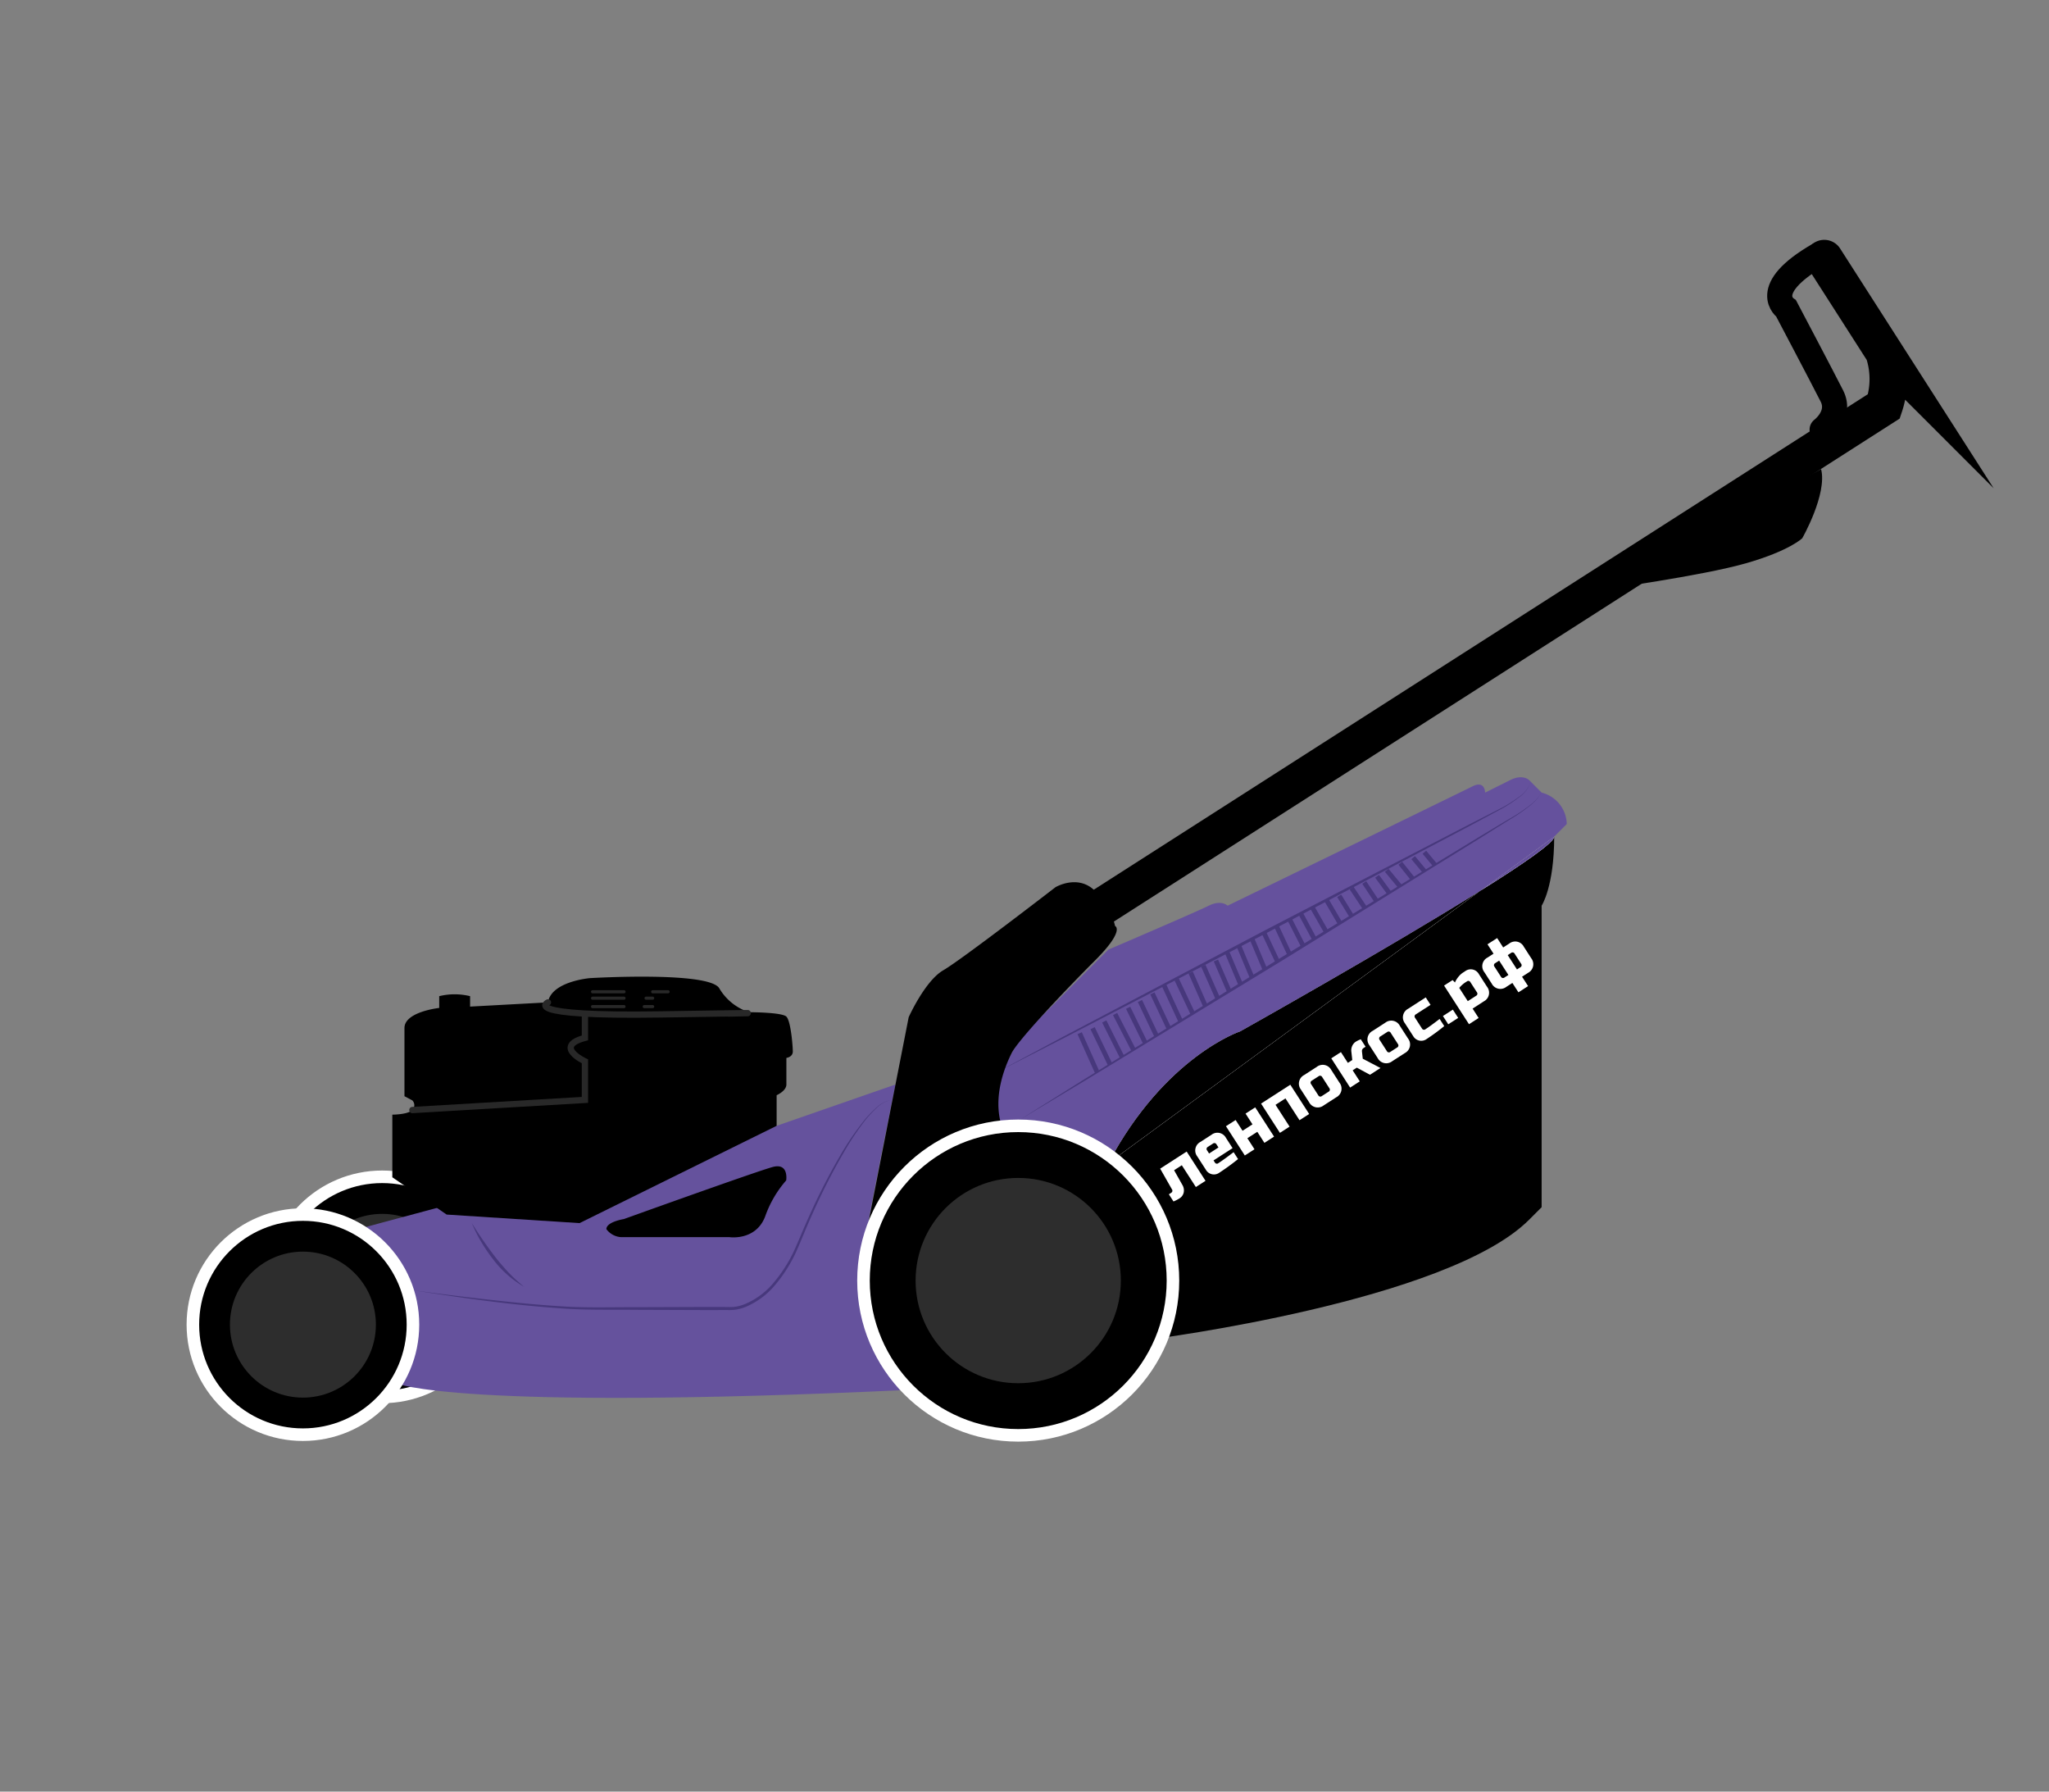 <?xml version="1.0" encoding="UTF-8"?> <svg xmlns="http://www.w3.org/2000/svg" id="Газонокосилка_ленпокос.рф" data-name="Газонокосилка ленпокос.рф" viewBox="0 0 326.252 285.211"><rect x="0" y="0" width="326.252" height="285.211" fill="#808080" stroke="none"/> <defs> <style>.cls-1{fill:#fff;}.cls-2{fill:#65519d;}.cls-10,.cls-11,.cls-12,.cls-3,.cls-8,.cls-9{fill:none;}.cls-3,.cls-8{stroke:#47387c;stroke-width:0.75px;}.cls-10,.cls-11,.cls-12,.cls-3,.cls-5,.cls-9{stroke-miterlimit:10;}.cls-4{fill:#47387c;}.cls-5{stroke:#fff;stroke-width:2px;}.cls-6{fill:#2d2d2d;}.cls-7{fill:#65529d;}.cls-8{stroke-linejoin:bevel;}.cls-10,.cls-9{stroke:#000;}.cls-10,.cls-11,.cls-12,.cls-9{stroke-linecap:round;}.cls-9{stroke-width:6px;}.cls-10{stroke-width:4px;}.cls-11,.cls-12{stroke:#282828;}.cls-11{stroke-width:0.5px;}</style> </defs> <title>gazonokosilka lenpokos.rf</title> <path d="M247.466,133.18c0,8-2,11-2,11v48l-2,2c-13,13-60,19-60,19,7-18-7-28-7-28l59.19-43.35C242.476,137.57,247.466,134.13,247.466,133.18Z"></path> <path class="cls-1" d="M197.466,164.18s23.41-13.11,38.19-22.35l-59.19,43.35C185.466,168.18,197.466,164.18,197.466,164.18Z"></path> <path class="cls-1" d="M247.466,133.18c0,.95-4.99,4.39-11.81,8.65Z"></path> <path d="M235.656,141.83l-59.19,43.35c9-17,21-21,21-21S220.876,151.07,235.656,141.83Z"></path> <path class="cls-2" d="M249.466,131.18l-2,2-11.81,8.65c-14.78,9.24-38.19,22.35-38.19,22.35s-12,4-21,21l-17-6c-3-7,4-15,4-15l13-13s14-6,16-7,3,0,3,0,37-18,39-19,2,1,2,1l4-2c2-1,3,0,3,0l2,2A5.276,5.276,0,0,1,249.466,131.18Z"></path> <path class="cls-2" d="M247.466,133.18c0,.95-4.99,4.39-11.81,8.65Z"></path> <line class="cls-3" x1="171.91" y1="164.48" x2="174.698" y2="170.696"></line> <line class="cls-3" x1="173.966" y1="163.68" x2="176.746" y2="169.44"></line> <line class="cls-3" x1="175.824" y1="162.607" x2="178.659" y2="168.266"></line> <line class="cls-3" x1="177.551" y1="161.424" x2="180.489" y2="167.143"></line> <line class="cls-3" x1="179.626" y1="160.435" x2="182.351" y2="166"></line> <line class="cls-3" x1="181.509" y1="159.35" x2="184.145" y2="164.899"></line> <line class="cls-3" x1="183.487" y1="158.137" x2="186.107" y2="163.695"></line> <line class="cls-3" x1="185.338" y1="156.829" x2="187.982" y2="162.545"></line> <line class="cls-3" x1="187.349" y1="155.903" x2="189.919" y2="161.356"></line> <line class="cls-3" x1="189.583" y1="154.818" x2="191.922" y2="160.127"></line> <line class="cls-3" x1="191.594" y1="153.733" x2="193.891" y2="158.919"></line> <line class="cls-3" x1="193.604" y1="152.903" x2="195.724" y2="157.794"></line> <line class="cls-3" x1="195.423" y1="151.69" x2="197.58" y2="156.803"></line> <line class="cls-3" x1="197.243" y1="150.541" x2="199.349" y2="155.57"></line> <line class="cls-3" x1="199.349" y1="149.456" x2="201.397" y2="154.313"></line> <line class="cls-3" x1="201.2" y1="148.371" x2="203.417" y2="153.074"></line> <line class="cls-3" x1="203.275" y1="147.509" x2="205.381" y2="152.029"></line> <path class="cls-4" d="M158.719,170.696l10.691-5.725,10.727-5.656,21.456-11.309,21.532-11.16,10.767-5.578,5.393-2.762a21.135,21.135,0,0,0,2.545-1.63,4.576,4.576,0,0,0,1.85-2.313,4.603,4.603,0,0,1-1.812,2.361,21.223,21.223,0,0,1-2.523,1.688l-5.343,2.874-10.727,5.656-21.455,11.308L180.288,159.609,169.521,165.187Z"></path> <line class="cls-3" x1="205.381" y1="146.424" x2="207.496" y2="150.571"></line> <circle class="cls-5" cx="60.852" cy="204.86" r="17.521"></circle> <circle class="cls-6" cx="60.852" cy="204.86" r="11.62"></circle> <line class="cls-3" x1="207.104" y1="145.435" x2="209.277" y2="149.478"></line> <line class="cls-3" x1="208.987" y1="144.509" x2="211.189" y2="148.371"></line> <line class="cls-3" x1="211.158" y1="143.201" x2="213.364" y2="146.971"></line> <path class="cls-7" d="M63.06,220.201s9.375,4.442,81.625,1.061l-5.399-26.652s-.954.562-.954-.268,4.254-21.7,4.254-21.7L86.817,192.031H70.541l-13.592,3.642S69.462,210.839,63.06,220.201Z"></path> <line class="cls-3" x1="213.232" y1="142.606" x2="215.211" y2="145.837"></line> <path class="cls-4" d="M65.753,205.387q5.846.821,11.713,1.464c3.908.448,7.822.853,11.745,1.092,3.919.283,7.853.142,11.791.157l11.807-.042,2.952.009a7.794,7.794,0,0,0,1.43-.058,7.472,7.472,0,0,0,1.373-.389,11.965,11.965,0,0,0,4.611-3.414,22.964,22.964,0,0,0,3.168-4.896c.822-1.769,1.542-3.613,2.359-5.404a101.746,101.746,0,0,1,5.404-10.508,45.09,45.09,0,0,1,3.355-4.866A17.316,17.316,0,0,1,139.488,176.382a4.411,4.411,0,0,1,2.599-1.287,4.383,4.383,0,0,0-2.559,1.333,17.226,17.226,0,0,0-1.972,2.181,44.913,44.913,0,0,0-3.241,4.915,102.677,102.677,0,0,0-5.31,10.518c-.804,1.795-1.502,3.625-2.325,5.432a23.355,23.355,0,0,1-3.191,5.007,12.395,12.395,0,0,1-4.76,3.568,7.928,7.928,0,0,1-1.459.424,8.296,8.296,0,0,1-1.513.076l-2.951.009-11.805-.042c-3.93-.042-7.876.07-11.811-.241C81.328,207.724,73.524,206.629,65.753,205.387Z"></path> <line class="cls-3" x1="215.211" y1="141.382" x2="217.316" y2="144.546"></line> <line class="cls-3" x1="217.221" y1="140.488" x2="219.162" y2="143.413"></line> <line class="cls-3" x1="219.264" y1="139.499" x2="221.207" y2="142.158"></line> <line class="cls-3" x1="220.796" y1="138.541" x2="222.919" y2="141.107"></line> <line class="cls-3" x1="222.966" y1="137.424" x2="224.927" y2="139.875"></line> <line class="cls-8" x1="226.796" y1="135.669" x2="228.482" y2="137.694"></line> <path d="M138.331,194.342l6.354-32.407s2.591-5.789,5.515-7.478,17.856-13.219,17.856-13.219,3.571-2.138,6.3.592a11.316,11.316,0,0,1,3.194,5.584s1.639.656-3.194,5.489-12.237,12.65-13.279,14.745-3.038,6.851-1.612,11.532S138.331,194.342,138.331,194.342Z"></path> <line class="cls-3" x1="225.009" y1="136.531" x2="226.824" y2="138.712"></line> <path class="cls-4" d="M162.126,178.41l10.429-6.542,10.47-6.476,20.943-12.949,21.029-12.806,10.515-6.401c1.763-1.048,3.509-2.128,5.286-3.149a25.997,25.997,0,0,0,2.553-1.706,8.048,8.048,0,0,0,2.115-2.202,8.076,8.076,0,0,1-2.077,2.25,26.089,26.089,0,0,1-2.527,1.763c-1.76,1.059-3.483,2.173-5.226,3.256l-10.47,6.476L204.224,152.871l-21.027,12.804-10.515,6.4Z"></path> <circle class="cls-5" cx="162.126" cy="203.86" r="24.638"></circle> <circle class="cls-6" cx="162.126" cy="203.86" r="16.34"></circle> <circle class="cls-5" cx="48.232" cy="210.871" r="17.521"></circle> <circle class="cls-6" cx="48.232" cy="210.871" r="11.62"></circle> <path d="M96.551,195.673a3.163,3.163,0,0,0,2.362,1.273h17.234s4.178.623,5.68-3.279a17.551,17.551,0,0,1,3.352-5.753s.467-2.836-2.138-2.138-23.711,8.293-23.711,8.293S96.551,194.498,96.551,195.673Z"></path> <path d="M255.135,93.849s15.831-2.169,22.831-4.169,9-4,9-4,4-7,3-11Z"></path> <path class="cls-9" d="M290.466,41.18l9.5,14.83a13.57,13.57,0,0,1,0,8.67l-125,80"></path> <path class="cls-10" d="M290.127,68.392s3.105-2.298,1.552-5.362-7.277-13.915-7.277-13.915-4.454-2.984,5.201-8.558"></path> <path d="M123.66,179.222v-4.872s1.552-.67,1.552-1.707v-4.229s1.022-.129,1.022-1.022-.319-4.85-1.022-5.553-5.937-.702-5.937-.702a8.576,8.576,0,0,1-4.723-3.766c-1.468-2.809-20.617-1.66-20.617-1.66s-6.157.506-6.685,3.86l-12.4.672v-1.66a10.301,10.301,0,0,0-4.915,0v1.875s-5.535.599-5.535,3.196v10.855l1.259.67a1.101,1.101,0,0,1,0,1.532c-.734.734-3.191.734-3.191.734v9.971l8.649,5.934,21.16,1.362Z"></path> <path class="cls-4" d="M75.13,194.712a63.474,63.474,0,0,0,3.758,5.431c.674.866,1.397,1.687,2.141,2.493a26.916,26.916,0,0,0,2.437,2.225,16.593,16.593,0,0,1-4.971-4.41,26.109,26.109,0,0,1-1.876-2.761A21.357,21.357,0,0,1,75.13,194.712Z"></path> <line class="cls-11" x1="94.35" y1="158.903" x2="99.36" y2="158.903"></line> <line class="cls-11" x1="94.35" y1="160.243" x2="99.36" y2="160.243"></line> <line class="cls-11" x1="94.35" y1="157.882" x2="99.36" y2="157.882"></line> <line class="cls-11" x1="103.92" y1="157.882" x2="106.381" y2="157.882"></line> <line class="cls-11" x1="102.87" y1="158.903" x2="103.92" y2="158.903"></line> <line class="cls-11" x1="102.58" y1="160.243" x2="103.92" y2="160.243"></line> <path class="cls-12" d="M87.249,159.571s-4.781,2.268,17.901,1.917,10.826-.14,10.826-.14"></path> <path class="cls-12" d="M65.658,176.712l27.479-1.616v-6.139s-5.101-2.367,0-3.734v-3.697"></path> <path class="cls-1" d="M187.786,190.787a6.239,6.239,0,0,1-.935.479l-.736-1.143.351-.227a.383.383,0,0,0,.126-.579l-1.864-3.277,4.218-2.72,3.003,4.658-1.538.992L188.173,185.5l-1.23.793,1.312,2.326a1.686,1.686,0,0,1,.223,1.213A1.487,1.487,0,0,1,187.786,190.787Z"></path> <path class="cls-1" d="M197.13,184.516a35.891,35.891,0,0,1-2.963,2.158,1.474,1.474,0,0,1-2.168-.468l-1.36-2.109a1.54,1.54,0,0,1,.5-2.313l1.757-1.133a1.539,1.539,0,0,1,2.312.5l1.049,1.626-3.032,1.954.227.352a.358.358,0,0,0,.23.163.352.352,0,0,0,.276-.054q.87-.561,2.463-1.774Zm-4.8-1.945a.37.37,0,0,0-.125.578l.312.483,1.494-.963-.312-.483a.37.37,0,0,0-.578-.125Z"></path> <path class="cls-1" d="M199.427,178.99l-1.104-1.714,1.538-.991,3.003,4.658-1.538.991-1.133-1.758-1.582,1.02,1.133,1.758-1.538.992-3.003-4.658,1.538-.992,1.105,1.714Z"></path> <path class="cls-1" d="M205.449,172.682l3.003,4.658-1.538.991-2.237-3.472-1.582,1.021,2.237,3.472-1.538.991-3.002-4.658Z"></path> <path class="cls-1" d="M213.28,172.361a1.54,1.54,0,0,1-.499,2.312l-2.021,1.304a1.541,1.541,0,0,1-2.312-.5l-1.304-2.021a1.539,1.539,0,0,1,.5-2.312l2.021-1.304a1.539,1.539,0,0,1,2.312.5Zm-2.756-.898a.37.37,0,0,0-.578-.125l-1.055.681a.369.369,0,0,0-.125.578l1.133,1.758a.371.371,0,0,0,.579.125l1.055-.681a.37.37,0,0,0,.124-.578Z"></path> <path class="cls-1" d="M216.037,169.962l-.659.425,1.133,1.758-1.538.991-3.003-4.658,1.538-.991,1.104,1.714.703-.453-.14-1.278a1.687,1.687,0,0,1,.333-1.298,1.394,1.394,0,0,1,.342-.319,3.654,3.654,0,0,1,.573-.308l.247-.098.766,1.187-.308.198a.554.554,0,0,0-.27.547l.128,1.162,2.818,1.479-1.669,1.076Z"></path> <path class="cls-1" d="M224.195,165.324a1.54,1.54,0,0,1-.5,2.313l-2.021,1.303a1.539,1.539,0,0,1-2.312-.5l-1.303-2.021a1.538,1.538,0,0,1,.499-2.312l2.021-1.303a1.54,1.54,0,0,1,2.312.499Zm-2.756-.897a.37.37,0,0,0-.578-.125l-1.055.68a.37.37,0,0,0-.125.578l1.133,1.758a.37.37,0,0,0,.578.125l1.055-.68a.37.37,0,0,0,.125-.578Z"></path> <path class="cls-1" d="M229.961,163.349a32.976,32.976,0,0,1-2.787,2.045,1.472,1.472,0,0,1-2.167-.469l-1.305-2.021a1.541,1.541,0,0,1,.5-2.312l2.812-1.812.766,1.186-2.329,1.502a.37.37,0,0,0-.125.578l1.104,1.714a.357.357,0,0,0,.506.109q.791-.51,2.288-1.661Z"></path> <path class="cls-1" d="M229.748,161.744l1.582-1.021.85,1.318-1.582,1.021Z"></path> <path class="cls-1" d="M234.474,160.563l.963,1.493-1.538.991-3.966-6.15,1.361-.879.372.384a3.723,3.723,0,0,1,.59-.948,3.228,3.228,0,0,1,.651-.6l.396-.255a1.475,1.475,0,0,1,2.169.468l1.303,2.021a1.54,1.54,0,0,1-.5,2.313Zm-1.184-4.151a4.429,4.429,0,0,0-.941.855l1.359,2.109,1.318-.85a.37.37,0,0,0,.125-.578l-1.049-1.626a.356.356,0,0,0-.505-.109Z"></path> <path class="cls-1" d="M243.814,152.551a1.54,1.54,0,0,1-.5,2.313l-.967.623.964,1.493-1.538.991-.963-1.493-.967.623a1.54,1.54,0,0,1-2.312-.499l-1.19-1.846a1.54,1.54,0,0,1,.5-2.313l.966-.623-.963-1.494,1.539-.991.963,1.494.966-.623a1.538,1.538,0,0,1,2.312.499Zm-4.831,2.928a.37.37,0,0,0,.579.125l.615-.396-1.474-2.285-.615.396a.37.37,0,0,0-.125.578Zm2.188-3.649a.37.37,0,0,0-.578-.125l-.527.34,1.473,2.285.527-.34a.37.37,0,0,0,.125-.578Z"></path> </svg> 